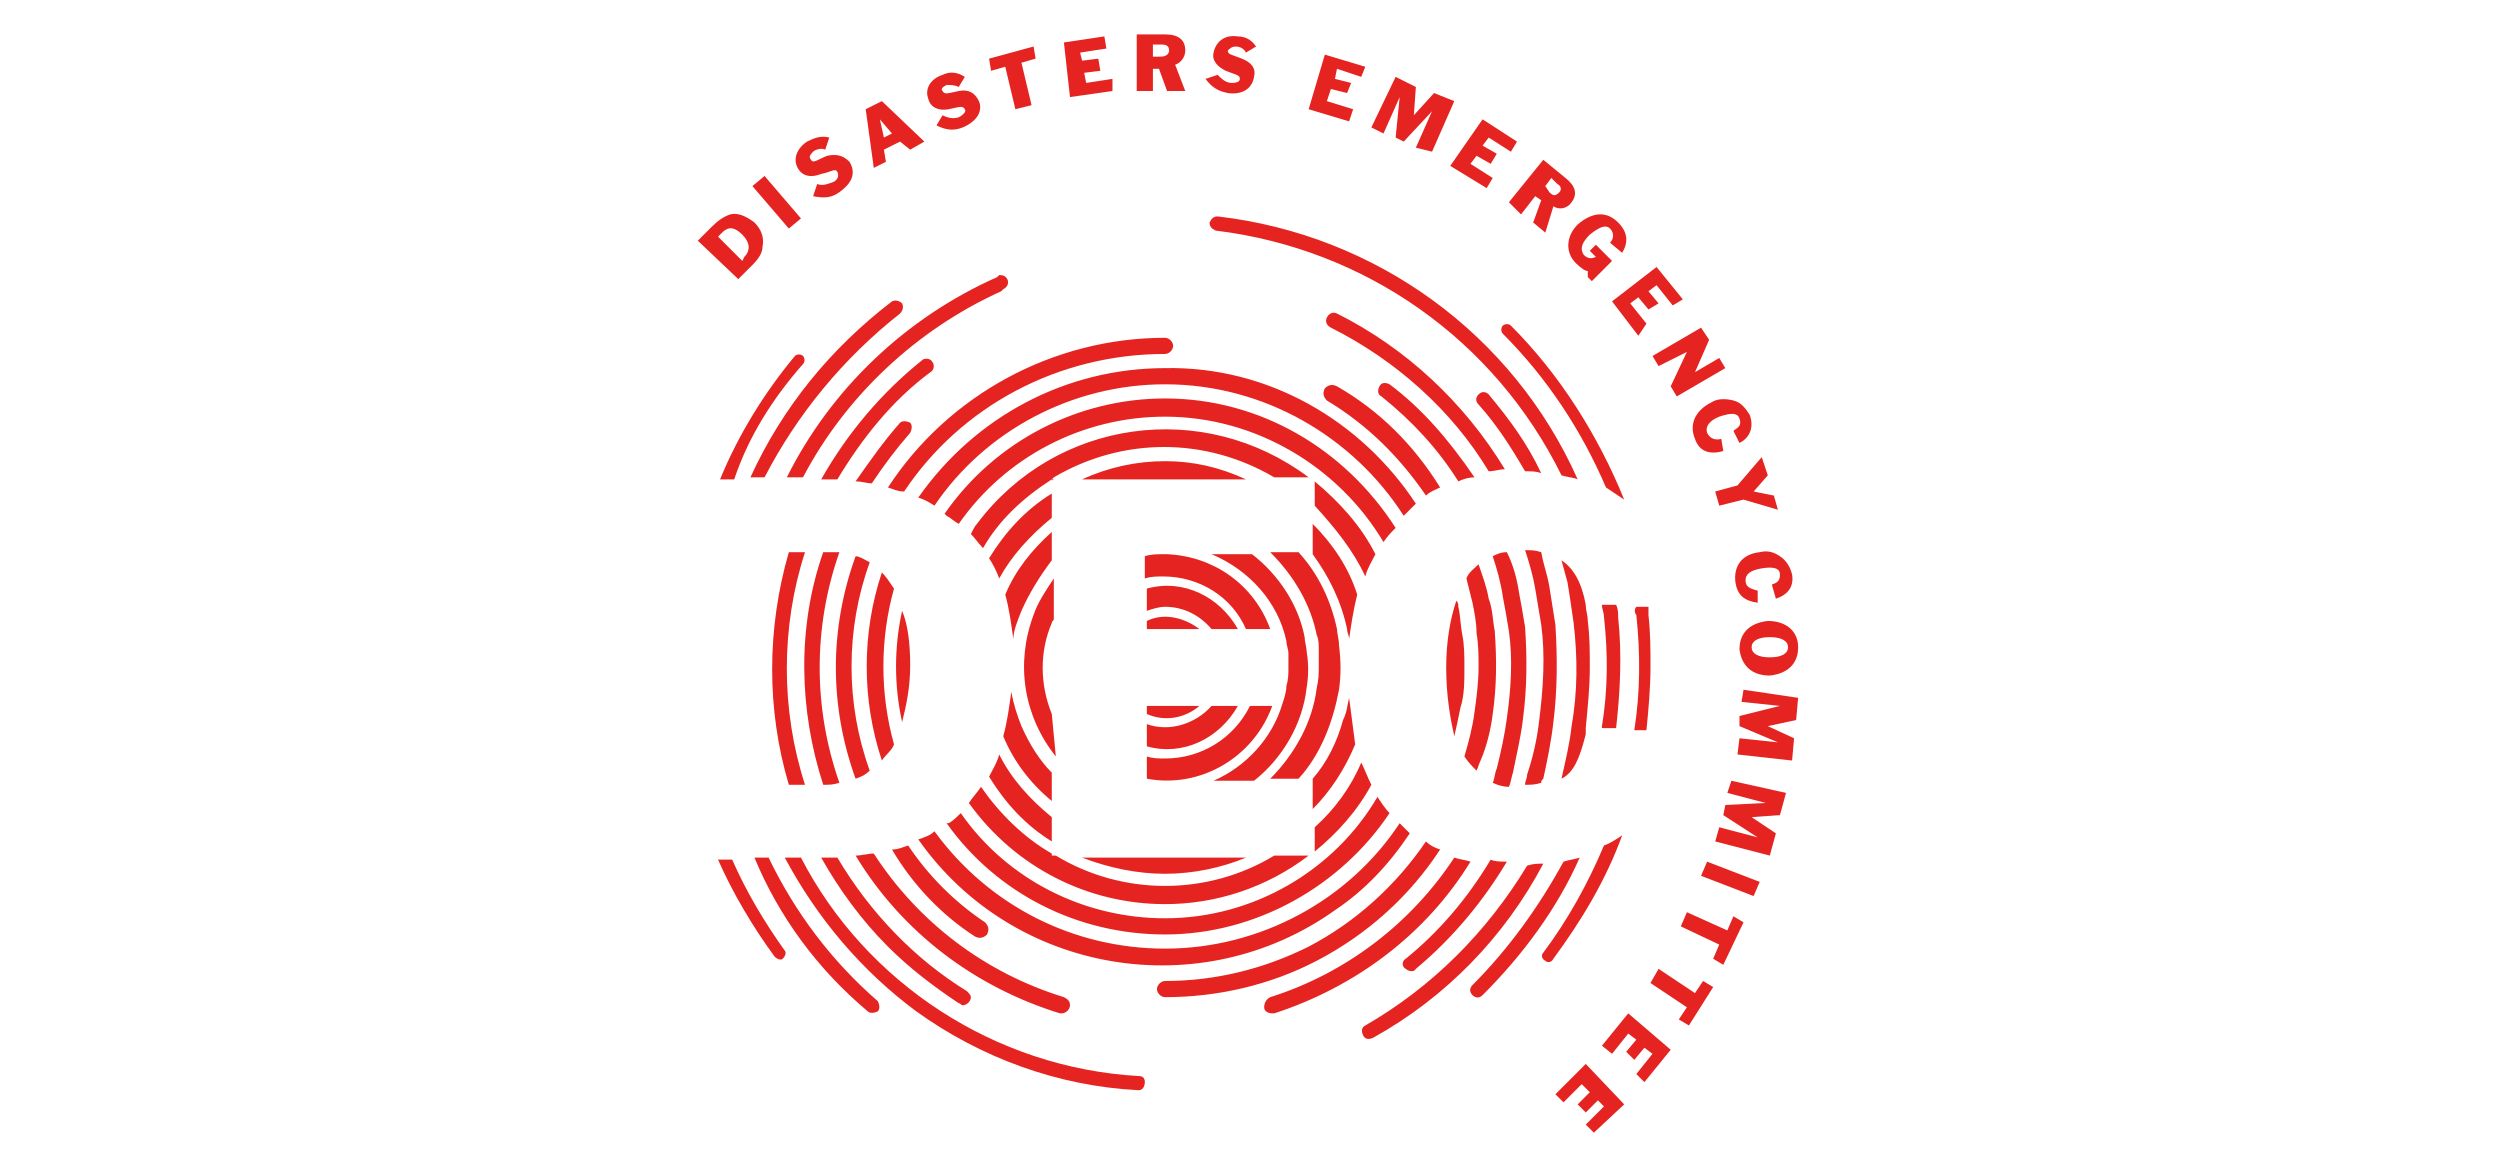 <?xml version="1.0" encoding="UTF-8"?> <svg xmlns="http://www.w3.org/2000/svg" xmlns:xlink="http://www.w3.org/1999/xlink" version="1.1" id="Layer_1" x="0px" y="0px" viewBox="0 0 123.6 58.1" style="enable-background:new 0 0 123.6 58.1;" xml:space="preserve"> <style type="text/css"> .st0{clip-path:url(#SVGID_00000024688212178069683150000004142717687282544030_);fill:#E52421;} </style> <g> <defs> <rect id="SVGID_1_" x="34.5" y="1.7" width="54.5" height="54.4"></rect> </defs> <clipPath id="SVGID_00000056388958083022804680000015765655535553022899_"> <use xlink:href="#SVGID_1_" style="overflow:visible;"></use> </clipPath> <path style="clip-path:url(#SVGID_00000056388958083022804680000015765655535553022899_);fill:#E52421;" d="M64.9,25.9v1.5 c0.8,1.1,1.4,2.3,1.7,3.7c0,0.2,0.1,0.3,0.1,0.5c0.1-0.7,0.2-1.4,0.4-2.2C66.7,28.1,65.9,26.9,64.9,25.9 M52,23.7L52,23.7 c0,0.1,0.1,0,0.1,0L52,23.7z M52,42.4h0.2H52L52,42.4z M76.3,47.1c-0.1,0.1-0.1,0.3,0.1,0.4c0.1,0.1,0.3,0.1,0.4-0.1 c1.4-1.9,2.6-3.9,3.4-6.1c-0.3,0.2-0.6,0.4-0.9,0.5C78.5,43.7,77.5,45.5,76.3,47.1 M80.9,30.4c0.2,1.9,0.2,3.8-0.1,5.7h0.6 c0.1-1,0.2-2.1,0.2-3.1c0-0.9,0-1.7-0.1-2.6c0-0.1,0-0.3,0-0.4h-0.6C80.8,30.1,80.8,30.3,80.9,30.4z M74.7,16.1 c-0.1-0.1-0.3-0.1-0.4,0c-0.1,0.1-0.1,0.3,0,0.4c2.2,2.2,3.9,4.8,5.1,7.6c0.3,0.2,0.6,0.4,0.9,0.6C79,21.5,77.1,18.5,74.7,16.1 L74.7,16.1z M39.7,18c0.1-0.1,0.1-0.3,0-0.4c-0.1-0.1-0.3-0.1-0.4,0c-1.5,1.8-2.8,3.9-3.7,6.1h0.7C37,21.6,38.2,19.7,39.7,18 M38.3,47.3c0.1,0.1,0.3,0.2,0.4,0.1c0.1-0.1,0.2-0.3,0.1-0.4c0,0,0,0,0,0c-1-1.4-1.9-2.9-2.6-4.5h-0.7 C36.2,44.1,37.2,45.8,38.3,47.3 M72.8,48.7c-0.1,0.1-0.2,0.3,0,0.5c0.1,0.1,0.3,0.2,0.5,0c0,0,0,0,0,0c2-2,3.7-4.3,4.8-6.8 c-0.3,0.1-0.5,0.1-0.8,0.2C76.1,44.8,74.6,46.9,72.8,48.7 M80,30.5c0-0.2,0-0.4-0.1-0.6h-0.7c0,0.2,0.1,0.4,0.1,0.6 c0.2,1.8,0.2,3.6-0.1,5.4c0,0,0,0,0,0.1h0.7C80.1,34.2,80.2,32.4,80,30.5L80,30.5z M60.2,10.7c-0.2,0-0.3,0.1-0.4,0.3 c0,0.2,0.1,0.3,0.3,0.4c0,0,0,0,0,0c7.4,0.9,13.8,5.4,17.1,12.1c0.3,0.1,0.6,0.1,0.8,0.2C74.8,16.5,68,11.6,60.2,10.7 M42.9,50 c0.1,0.1,0.3,0.1,0.5,0c0.1-0.1,0.1-0.3,0-0.5c-2.3-2-4.1-4.4-5.4-7.1h-0.7C38.5,45.3,40.4,47.9,42.9,50 M44.5,15.5 c0.1-0.1,0.2-0.3,0.1-0.5c-0.1-0.1-0.3-0.2-0.5-0.1c-3,2.3-5.4,5.2-7,8.7h0.7C39.4,20.5,41.7,17.7,44.5,15.5L44.5,15.5z M78.6,33 c0-0.8,0-1.5-0.1-2.3c0-0.3-0.1-0.5-0.1-0.8c-0.2-1.1-0.6-1.8-1.2-2.2c0.1,0.4,0.2,0.7,0.3,1.1c0.1,0.6,0.2,1.3,0.3,2 c0.2,1.7,0.2,3.4-0.1,5.1c-0.1,0.9-0.3,1.7-0.5,2.6c0.6-0.3,0.9-1,1.2-2.2c0-0.1,0-0.2,0-0.3C78.5,34.9,78.6,34,78.6,33 M73.6,19.5 c-0.1-0.1-0.3-0.2-0.5,0c-0.1,0.1-0.2,0.3,0,0.5c0.9,1,1.6,2.1,2.3,3.3c0.3,0,0.6,0,0.8,0.1C75.5,21.9,74.6,20.7,73.6,19.5 M67.5,50.7c-0.2,0.1-0.2,0.3-0.1,0.5c0.1,0.2,0.3,0.2,0.5,0.1c3.6-2,6.5-5,8.4-8.6c-0.3,0-0.5,0-0.8,0.1 C73.5,46.1,70.8,48.8,67.5,50.7 M45.3,50c3.2,2.3,7,3.7,11,3.9h0c0.2,0,0.3-0.2,0.3-0.4c0-0.2-0.1-0.3-0.3-0.3 c-7.1-0.4-13.5-4.6-16.7-10.8h-0.8C40.4,45.4,42.6,48,45.3,50 M49.5,14.4l0.1-0.1c0.2-0.1,0.3-0.3,0.2-0.5 c-0.1-0.2-0.3-0.2-0.4-0.2l-0.1,0.1c-4.5,2-8.2,5.5-10.4,9.9h0.8C41.8,19.6,45.3,16.3,49.5,14.4 M69.5,47.4c-0.2,0.1-0.2,0.4,0,0.5 c0.1,0.1,0.4,0.2,0.5,0c1.8-1.5,3.3-3.3,4.5-5.3c-0.3,0-0.6,0-0.8-0.1C72.5,44.5,71.1,46.1,69.5,47.4 M76.8,35.7 c0.2-1.6,0.2-3.2,0.1-4.8c-0.1-0.6-0.2-1.3-0.3-1.9c-0.1-0.6-0.3-1.1-0.4-1.7c-0.3-0.1-0.5-0.1-0.8-0.1c0.2,0.6,0.4,1.3,0.5,1.9 c0.1,0.6,0.2,1.2,0.3,1.8c0.2,1.5,0.1,3.1-0.1,4.7c-0.1,0.9-0.3,1.8-0.6,2.7c0,0.2-0.1,0.3-0.1,0.5c0.3,0,0.5,0,0.8-0.1 c0-0.1,0-0.1,0.1-0.2C76.5,37.6,76.7,36.6,76.8,35.7 M66.1,15.5c-0.2-0.1-0.4,0-0.5,0.2c-0.1,0.2,0,0.4,0.2,0.5 c3.2,1.6,6,4.1,7.8,7.1c0.3,0,0.5-0.1,0.8-0.1C72.4,19.9,69.5,17.2,66.1,15.5z M46,18.4c0.2-0.1,0.2-0.4,0.1-0.5 c-0.1-0.2-0.4-0.2-0.5-0.1c-2,1.6-3.7,3.6-5,5.9c0.3,0,0.6,0,0.8,0C42.6,21.7,44.1,19.8,46,18.4 M43.9,46.8c1.1,1.1,2.3,2,3.5,2.8 c0.1,0,0.1,0.1,0.2,0.1c0.2,0,0.4-0.2,0.4-0.4c0-0.1-0.1-0.2-0.2-0.3c-2.6-1.6-4.8-3.9-6.4-6.6c-0.3,0-0.6,0-0.8,0 C41.5,44,42.6,45.5,43.9,46.8L43.9,46.8z M39.8,27.3H39c-1.1,3.8-1.1,7.8,0,11.5h0.8C38.6,35.1,38.6,31,39.8,27.3 M68.7,19 c-0.2-0.1-0.4-0.1-0.5,0.1c-0.1,0.2-0.1,0.4,0.1,0.5c1.5,1.2,2.8,2.6,3.8,4.2c0.2-0.1,0.5-0.2,0.8-0.2C71.6,21.7,70.3,20.2,68.7,19 M75.3,35.5c0.2-1.5,0.2-3,0.1-4.5c-0.1-0.6-0.2-1.2-0.3-1.7c-0.1-0.7-0.3-1.4-0.6-2c-0.3,0-0.5,0.1-0.7,0.2c0.2,0.6,0.4,1.3,0.5,2 c0.1,0.5,0.2,1.1,0.3,1.7c0.2,1.4,0.1,2.9-0.1,4.3c-0.1,0.8-0.3,1.7-0.5,2.5c-0.1,0.2-0.1,0.5-0.2,0.7c0.2,0.1,0.5,0.2,0.8,0.2 c0.1-0.2,0.1-0.4,0.2-0.7C75,37.2,75.2,36.4,75.3,35.5 M62.8,49.3c-0.2,0.1-0.3,0.3-0.3,0.5c0,0.2,0.2,0.3,0.4,0.3c0,0,0.1,0,0.1,0 c4-1.3,7.5-3.9,9.7-7.5c-0.3-0.1-0.5-0.1-0.8-0.2C69.8,45.6,66.6,48.1,62.8,49.3 M52.4,50.1c0,0,0.1,0,0.1,0c0.2,0,0.4-0.2,0.4-0.4 c0-0.2-0.1-0.3-0.3-0.4c-3.9-1.2-7.2-3.7-9.4-7.1c-0.3,0-0.6,0.1-0.9,0.1C44.6,46.1,48.2,48.8,52.4,50.1 M41.5,27.3 c-0.2,0-0.5,0-0.7,0h-0.1c-1.3,3.7-1.2,7.8,0,11.5c0.3,0,0.5,0,0.8-0.1C40.2,35,40.2,31,41.5,27.3L41.5,27.3z M45,21.4 c0.1-0.2,0.1-0.4,0-0.5c-0.2-0.1-0.4-0.1-0.5,0c-0.8,0.9-1.5,1.9-2.2,2.9c0.3,0,0.6,0.1,0.8,0.1C43.7,23,44.3,22.2,45,21.4 M66.1,19.1c-0.2-0.1-0.4-0.1-0.6,0.1c-0.1,0.2-0.1,0.4,0.1,0.6c2,1.2,3.6,2.8,4.9,4.7c0.2-0.2,0.5-0.3,0.7-0.4 C69.9,22,68.2,20.3,66.1,19.1 M73.8,35.3c0.2-1.4,0.2-2.7,0.1-4.1c-0.1-0.5-0.1-1.1-0.3-1.6c-0.1-0.6-0.3-1.1-0.5-1.7 c-0.2,0.2-0.5,0.4-0.6,0.7c0.1,0.4,0.2,0.8,0.3,1.2c0.1,0.5,0.2,1,0.2,1.5c0.1,0.6,0.1,1.1,0.1,1.7c0,0.7-0.1,1.5-0.2,2.2 c-0.1,0.8-0.3,1.5-0.5,2.2c0,0,0,0,0,0c0.2,0.3,0.4,0.5,0.6,0.7c0.1-0.2,0.1-0.3,0.2-0.5C73.5,36.9,73.7,36.1,73.8,35.3 M64.7,46.8 c-2.2,1.1-4.6,1.7-7.1,1.7c-0.2,0-0.4,0.2-0.4,0.4c0,0.2,0.2,0.4,0.4,0.4c2.6,0,5.2-0.6,7.5-1.8c2.5-1.3,4.6-3.2,6.1-5.5 c-0.3-0.1-0.5-0.2-0.7-0.4C69,43.8,67,45.6,64.7,46.8L64.7,46.8z M43,27.8c-0.2-0.1-0.5-0.3-0.7-0.3c-1.3,3.6-1.3,7.4,0,11 c0.3-0.1,0.5-0.2,0.7-0.4C41.8,34.8,41.8,31.1,43,27.8 M48.2,46.3c0.2,0.1,0.4,0.1,0.6-0.1c0.1-0.2,0.1-0.4-0.1-0.6 c-1.5-1-2.8-2.3-3.8-3.8c-0.3,0.1-0.5,0.2-0.8,0.2C45.1,43.7,46.5,45.2,48.2,46.3 M57.6,17.5c0.2,0,0.4-0.2,0.4-0.4 c0-0.2-0.2-0.4-0.4-0.4c-5.5,0-10.7,2.8-13.7,7.4c0.3,0.1,0.5,0.2,0.8,0.2C47.5,20.1,52.3,17.5,57.6,17.5 M69.2,40.7 c-2.5,3.8-6.9,6.2-11.6,6.2c-4.5,0-8.7-2.1-11.4-5.8c-0.2,0.2-0.5,0.3-0.8,0.4c4.7,6.7,14,8.2,20.6,3.5c1.5-1,2.7-2.3,3.7-3.8 C69.6,41.1,69.4,40.9,69.2,40.7 M57.6,19c4.9,0,9.3,2.6,11.8,6.5c0.2-0.2,0.4-0.4,0.6-0.6c-2.7-4.1-7.3-6.8-12.4-6.7 c-4.9,0-9.4,2.4-12.2,6.4c0.3,0.1,0.5,0.2,0.8,0.4C48.7,21.3,53,19,57.6,19L57.6,19z M72.4,33c0-0.5,0-1.1-0.1-1.6 c-0.1-0.5-0.1-1-0.2-1.4c0-0.1,0-0.2-0.1-0.3c-0.3,0.9-0.5,2-0.5,3.3v0v0c0,1.4,0.2,2.5,0.4,3.4c0.1-0.4,0.2-0.9,0.3-1.4 C72.4,34.4,72.4,33.7,72.4,33L72.4,33z M44.2,29.1c-0.2-0.3-0.4-0.6-0.6-0.8c-1,3-1,6.3,0,9.3c0.2-0.3,0.5-0.5,0.6-0.8 C43.5,34.3,43.5,31.6,44.2,29.1L44.2,29.1z M57.6,45.4c-4,0-7.8-1.9-10.1-5.2c-0.2,0.2-0.4,0.4-0.6,0.5c0,0,0,0-0.1,0 c2.5,3.5,6.5,5.5,10.8,5.5c4.5,0,8.7-2.4,11.1-6c-0.2-0.2-0.4-0.5-0.6-0.8C66,43,62,45.4,57.6,45.4L57.6,45.4z M44.6,30.2 c-0.4,1.8-0.4,3.7,0,5.5c0.2-0.8,0.4-1.7,0.4-2.8C45,31.9,44.9,30.9,44.6,30.2 M57.6,19.7c-4.3,0-8.4,2.1-10.9,5.7 c0,0,0.1,0.1,0.1,0.1c0.2,0.1,0.4,0.3,0.6,0.4c2.3-3.3,6.1-5.3,10.2-5.3c4.5,0,8.6,2.5,10.8,6.2c0.2-0.3,0.4-0.5,0.6-0.7l0,0 C66.5,22.2,62.3,19.7,57.6,19.7 M65,40.9v1.2c1.1-0.9,2.1-2,2.8-3.3c-0.2-0.4-0.3-0.7-0.5-1.1C66.8,38.9,66,40,65,40.9L65,40.9z M57.6,44.7c2.5,0,5-0.8,7.1-2.4H63c-3.3,2-7.5,2-10.8,0H52v-0.1c-1.4-0.8-2.6-2-3.5-3.3c-0.2,0.3-0.4,0.5-0.6,0.8 C50.2,42.9,53.8,44.7,57.6,44.7L57.6,44.7z M52,23.7L52,23.7l0.1-0.1c3.4-2,7.5-2,10.9,0h1.7c-5.2-3.9-12.5-2.9-16.4,2.3 c-0.1,0.1-0.2,0.3-0.3,0.5c0.2,0.2,0.4,0.5,0.6,0.7C49.4,25.7,50.6,24.6,52,23.7 M67.5,28.5c0.1-0.4,0.3-0.7,0.5-1.1 c-0.7-1.4-1.8-2.6-3-3.6v1.2C66,26.1,66.9,27.2,67.5,28.5L67.5,28.5z M57.6,43.2c1.4,0,2.8-0.3,4-0.8l-8.1,0 C54.8,42.9,56.2,43.2,57.6,43.2L57.6,43.2z M57.6,22.8c-1.4,0-2.8,0.3-4.1,0.9l8.1,0C60.3,23.1,59,22.8,57.6,22.8L57.6,22.8z M52,25.6v-1.2c-1.3,0.8-2.3,1.9-3.1,3.2c0.2,0.3,0.4,0.7,0.5,1C50,27.5,50.9,26.5,52,25.6L52,25.6z M49.4,37.3 c-0.1,0.4-0.3,0.7-0.5,1.1c0.8,1.3,1.8,2.4,3.1,3.2v-1.2C50.9,39.5,50,38.5,49.4,37.3 M66.7,34.5c-0.1,0.4-0.1,0.7-0.3,1.1 c-0.3,1.1-0.8,2.1-1.5,2.9V40c0.9-0.9,1.6-2,2.1-3.2C66.9,36,66.8,35.3,66.7,34.5L66.7,34.5z M65.1,31.4c0.1,0.2,0.1,0.5,0.1,0.7 c0,0.3,0,0.6,0,0.8c0,0.4,0,0.7-0.1,1.1c-0.2,1.7-1.1,3.3-2.3,4.5h1.4c1.1-1.2,1.7-2.8,2-4.4c0.1-0.7,0.1-1.4,0-2.2 c0-0.3-0.1-0.6-0.1-0.8c-0.3-1.4-0.9-2.7-1.9-3.8h-1.4C64,28.5,64.8,29.9,65.1,31.4L65.1,31.4z M50.5,35.9 c-0.2-0.5-0.4-1.1-0.5-1.7c-0.1,0.7-0.2,1.5-0.4,2.2c0.5,1.2,1.3,2.3,2.4,3.2v-1.4C51.4,37.6,50.9,36.8,50.5,35.9L50.5,35.9z M50.5,30.2c0.4-0.9,0.9-1.7,1.5-2.5v-1.4c-1,0.9-1.8,1.9-2.3,3.1c0.2,0.7,0.3,1.5,0.4,2.2C50.1,31.2,50.3,30.7,50.5,30.2z M52,35.3c-0.6-1.5-0.6-3.1,0-4.5c0-0.1,0.1-0.1,0.1-0.2v-2c-0.4,0.6-0.8,1.2-1,1.8c-0.9,2.4-0.5,5,1.1,7L52,35.3 C52,35.4,52,35.4,52,35.3 M63.6,31.7c0,0.2,0.1,0.4,0.1,0.6c0,0.2,0,0.4,0,0.7c0,0.3,0,0.6-0.1,0.9c0,0.3-0.1,0.6-0.2,0.9 c-0.5,1.7-1.8,3.1-3.4,3.8l2,0c1.4-1.1,2.4-2.8,2.6-4.6c0.1-0.6,0.1-1.2,0-1.8c0-0.2-0.1-0.5-0.1-0.7c-0.3-1.6-1.3-3.1-2.6-4.1h-2 C61.8,28.2,63.2,29.8,63.6,31.7 M57.6,37.5c-0.3,0-0.6,0-0.9-0.1v1.1c2.7,0.5,5.3-1.1,6.2-3.6h-1.1C61,36.5,59.4,37.5,57.6,37.5 M56.6,27.5v1.1c0.3-0.1,0.6-0.1,0.9-0.1c1.8,0,3.4,1,4.1,2.6h1.2c-0.8-2.2-2.8-3.6-5.1-3.7h-0.2C57.2,27.4,56.9,27.4,56.6,27.5 L56.6,27.5z M61.2,34.9h-1.3c-0.8,0.9-2.1,1.3-3.2,0.9v1.1C58.5,37.4,60.3,36.5,61.2,34.9L61.2,34.9z M57.6,30 c0.9,0,1.7,0.4,2.3,1.1h1.3c-0.9-1.6-2.7-2.5-4.5-2v1.1C57,30.1,57.3,30,57.6,30 M56.7,35.3c0.9,0.4,1.9,0.2,2.6-0.4l-2.6,0V35.3z M56.7,30.7v0.4l2.6,0C58.5,30.5,57.5,30.3,56.7,30.7 M80.3,54.6L78.8,56l-0.4-0.4l0.9-0.9L79,54.4L78.4,55L78,54.6l0.6-0.6 l-0.4-0.4l-0.9,0.9l-0.4-0.4l1.5-1.5L80.3,54.6z M82.6,51.9l-1.3,1.6l-0.4-0.4l0.8-1l-0.4-0.3l-0.5,0.6l-0.4-0.4l0.5-0.6l-0.4-0.3 l-0.8,1l-0.5-0.4l1.3-1.6L82.6,51.9z M83.8,49.1l0.4-0.6l0.5,0.3l-1.2,1.9L83,50.4l0.4-0.6l-1.8-1.2l0.4-0.7L83.8,49.1z M85.4,46 l0.3-0.7l0.5,0.3l-1,2.1l-0.5-0.3l0.3-0.7l-1.9-0.9l0.3-0.7L85.4,46z M87,43.6l-0.3,0.7l-2.6-1l0.3-0.7L87,43.6z M88.3,39.2 l-0.3,1.1l-1.4,0.1l1.2,0.8l-0.3,1.1l-2.7-0.7l0.2-0.7l1.9,0.5l-1.7-1.1l0.1-0.5l2-0.1l-1.9-0.5l0.2-0.6L88.3,39.2z M88.9,34.5 l-0.1,1.1l-1.4,0.3l1.3,0.6l-0.1,1.1l-2.7-0.3l0.1-0.8l1.9,0.2L86,35.9l0-0.5l2-0.5l-1.9-0.2l0.1-0.6L88.9,34.5z M86.6,32 c0,0.3,0.3,0.5,0.9,0.5c0.6,0,0.9-0.2,0.9-0.5c0-0.3-0.3-0.5-0.9-0.5C86.9,31.5,86.6,31.7,86.6,32L86.6,32z M88.9,32 c0,0.8-0.5,1.3-1.4,1.4c-0.9,0-1.4-0.5-1.5-1.3c0-0.8,0.5-1.3,1.4-1.4C88.3,30.7,88.9,31.2,88.9,32L88.9,32z M85.8,28.8 c-0.1-0.8,0.3-1.4,1.2-1.5c0.4-0.1,0.7,0,1,0.2c0.3,0.2,0.5,0.5,0.6,0.9c0.1,0.6-0.2,1-0.8,1.2l-0.2-0.7c0.3-0.1,0.4-0.2,0.4-0.5 c0-0.3-0.3-0.4-0.9-0.3c-0.6,0.1-0.8,0.3-0.8,0.6c0,0.3,0.2,0.4,0.6,0.5l0,0.6C86.2,29.7,85.9,29.4,85.8,28.8L85.8,28.8z M85.9,24 l1.2-1.4l0.3,0.9l-0.7,0.8l1,0.2l0.2,0.7l-1.7-0.5L85,25l-0.2-0.7L85.9,24z M83.8,21.7c-0.3-0.7,0-1.4,0.8-1.8 c0.3-0.2,0.7-0.2,1.1-0.1c0.4,0.1,0.6,0.4,0.8,0.7c0.2,0.5,0.1,1.1-0.5,1.4l-0.3-0.6c0.3-0.2,0.4-0.3,0.3-0.6 c-0.1-0.3-0.4-0.3-1-0.1c-0.5,0.2-0.7,0.5-0.6,0.8c0.1,0.2,0.3,0.4,0.7,0.3l0.1,0.6C84.5,22.5,84,22.3,83.8,21.7L83.8,21.7z M84.1,16.2l0.4,0.6l-0.7,1.6l1.2-0.7l0.3,0.5l-2.4,1.4l-0.3-0.5l0.8-1.7L82,18.1l-0.3-0.5L84.1,16.2z M81.9,13.2l1.3,1.6l-0.5,0.3 l-0.8-1l-0.4,0.3l0.5,0.6l-0.5,0.3l-0.5-0.6l-0.4,0.3l0.8,1L81,16.6l-1.3-1.7L81.9,13.2z M77.9,13c-0.5-0.5-0.5-1.3,0.1-1.9 c0.7-0.6,1.4-0.7,2-0.1c0.5,0.5,0.5,1,0.2,1.5l-0.6-0.5c0.2-0.2,0.2-0.5,0-0.7c-0.2-0.2-0.5-0.1-1,0.3c-0.4,0.4-0.5,0.7-0.3,1 c0.2,0.2,0.4,0.2,0.6,0.1l-0.3-0.3l0.3-0.3l0.8,0.8l-1,1l-0.2-0.2l0-0.3C78.4,13.4,78.2,13.3,77.9,13L77.9,13z M76.6,9.5 c0.2,0.2,0.3,0.2,0.5,0c0.1-0.1,0.1-0.3-0.1-0.4l-0.3-0.3l-0.3,0.4L76.6,9.5z M76.3,7.9l1.1,0.9c0.5,0.4,0.6,0.8,0.3,1.2 c-0.2,0.3-0.6,0.4-0.9,0.2l-0.4,1.3L75.8,11l0.4-1.1l-0.3-0.2l-0.7,0.9L74.6,10L76.3,7.9z M73.3,5.9L75,7l-0.3,0.5l-1.1-0.7 l-0.3,0.4l0.7,0.4l-0.3,0.5l-0.7-0.4l-0.3,0.4l1.1,0.7l-0.3,0.5l-1.8-1.1L73.3,5.9z M69,3.8l1,0.5l-0.1,1.4l1-1.1l1,0.4l-1.1,2.5 L70,7.3l0.8-1.8L69.4,7L69,6.8l0.2-2l-0.8,1.8l-0.6-0.3L69,3.8z M65.5,2.7l2,0.6l-0.2,0.5l-1.2-0.4L66,3.9l0.8,0.2l-0.2,0.5 l-0.8-0.2L65.6,5l1.3,0.4l-0.2,0.6l-2-0.6L65.5,2.7z M60.2,3.7c0.2,0.2,0.4,0.4,0.7,0.4c0.3,0,0.4-0.1,0.4-0.2 c0-0.2-0.2-0.2-0.7-0.4C60.2,3.3,59.9,3,60,2.6c0.1-0.5,0.5-0.9,1.2-0.8c0.4,0,0.7,0.2,0.9,0.5l-0.5,0.3c-0.1-0.2-0.3-0.3-0.5-0.3 c-0.2,0-0.3,0.1-0.4,0.2c0,0.2,0.2,0.2,0.7,0.4c0.5,0.2,0.7,0.5,0.6,0.9c-0.1,0.6-0.6,0.9-1.3,0.8c-0.5-0.1-0.8-0.3-1.1-0.7 L60.2,3.7z M57.4,2.8c0.2,0,0.4-0.1,0.4-0.3c0-0.2-0.1-0.3-0.4-0.3l-0.4,0l0,0.6L57.4,2.8z M56.2,1.7l1.4,0c0.7,0,1,0.3,1,0.8 c0,0.3-0.2,0.6-0.5,0.7l0.5,1.3l-0.9,0l-0.4-1.1H57l0,1.1l-0.8,0L56.2,1.7z M52.6,2.1l2-0.3l0.1,0.6l-1.3,0.2L53.5,3l0.8-0.1 l0.1,0.6l-0.8,0.1l0.1,0.5l1.3-0.2L55,4.5l-2.1,0.3L52.6,2.1z M49.7,3.3L49,3.5l-0.1-0.6l2.2-0.6l0.1,0.6l-0.7,0.2L51,5.2l-0.8,0.2 L49.7,3.3z M46.6,5.7c0.2,0.1,0.5,0.2,0.8,0.1c0.2-0.1,0.4-0.3,0.3-0.4c-0.1-0.2-0.3-0.1-0.8,0c-0.5,0.1-0.9-0.1-1-0.5 c-0.2-0.5,0.1-1,0.7-1.2c0.4-0.2,0.8-0.1,1.1,0.1l-0.3,0.5c-0.2-0.1-0.4-0.1-0.6-0.1c-0.2,0.1-0.3,0.2-0.2,0.3 c0.1,0.2,0.3,0.1,0.8,0c0.5-0.1,0.8,0.1,1,0.5c0.2,0.5-0.1,1-0.8,1.3c-0.5,0.2-0.9,0.1-1.3-0.1L46.6,5.7z M44.1,6.6l-0.6-0.7 l0.2,0.9L44.1,6.6z M42.8,5.4L43.6,5l2.1,2l-0.7,0.4L44.5,7l-0.8,0.4L43.8,8l-0.6,0.3L42.8,5.4z M40.4,9.1c0.3,0.1,0.5,0,0.8-0.1 c0.2-0.1,0.3-0.3,0.2-0.5c-0.1-0.2-0.3,0-0.8,0.1c-0.5,0.2-0.9,0.1-1.1-0.2c-0.3-0.4-0.2-1,0.4-1.4c0.4-0.2,0.7-0.3,1.1-0.2 l-0.2,0.6c-0.2-0.1-0.5,0-0.6,0.1C40,7.7,40,7.8,40.1,7.9c0.1,0.2,0.3,0,0.8-0.2C41.4,7.6,41.7,7.7,42,8c0.3,0.5,0.2,1-0.5,1.5 c-0.4,0.3-0.8,0.3-1.3,0.2L40.4,9.1z M37.2,9.2l0.6-0.5l1.8,2.1L39,11.3L37.2,9.2z M36.8,12.7c0.3-0.3,0.3-0.7-0.1-1.1 c-0.4-0.4-0.7-0.4-1-0.1l-0.2,0.2l1.2,1.2L36.8,12.7z M34.5,11.9l0.7-0.7c0.3-0.3,0.6-0.5,0.9-0.6c0.4-0.1,0.8,0.1,1.2,0.4 c0.3,0.3,0.5,0.7,0.4,1.2c0,0.3-0.2,0.6-0.5,0.9l-0.7,0.7L34.5,11.9z"></path> </g> </svg> 